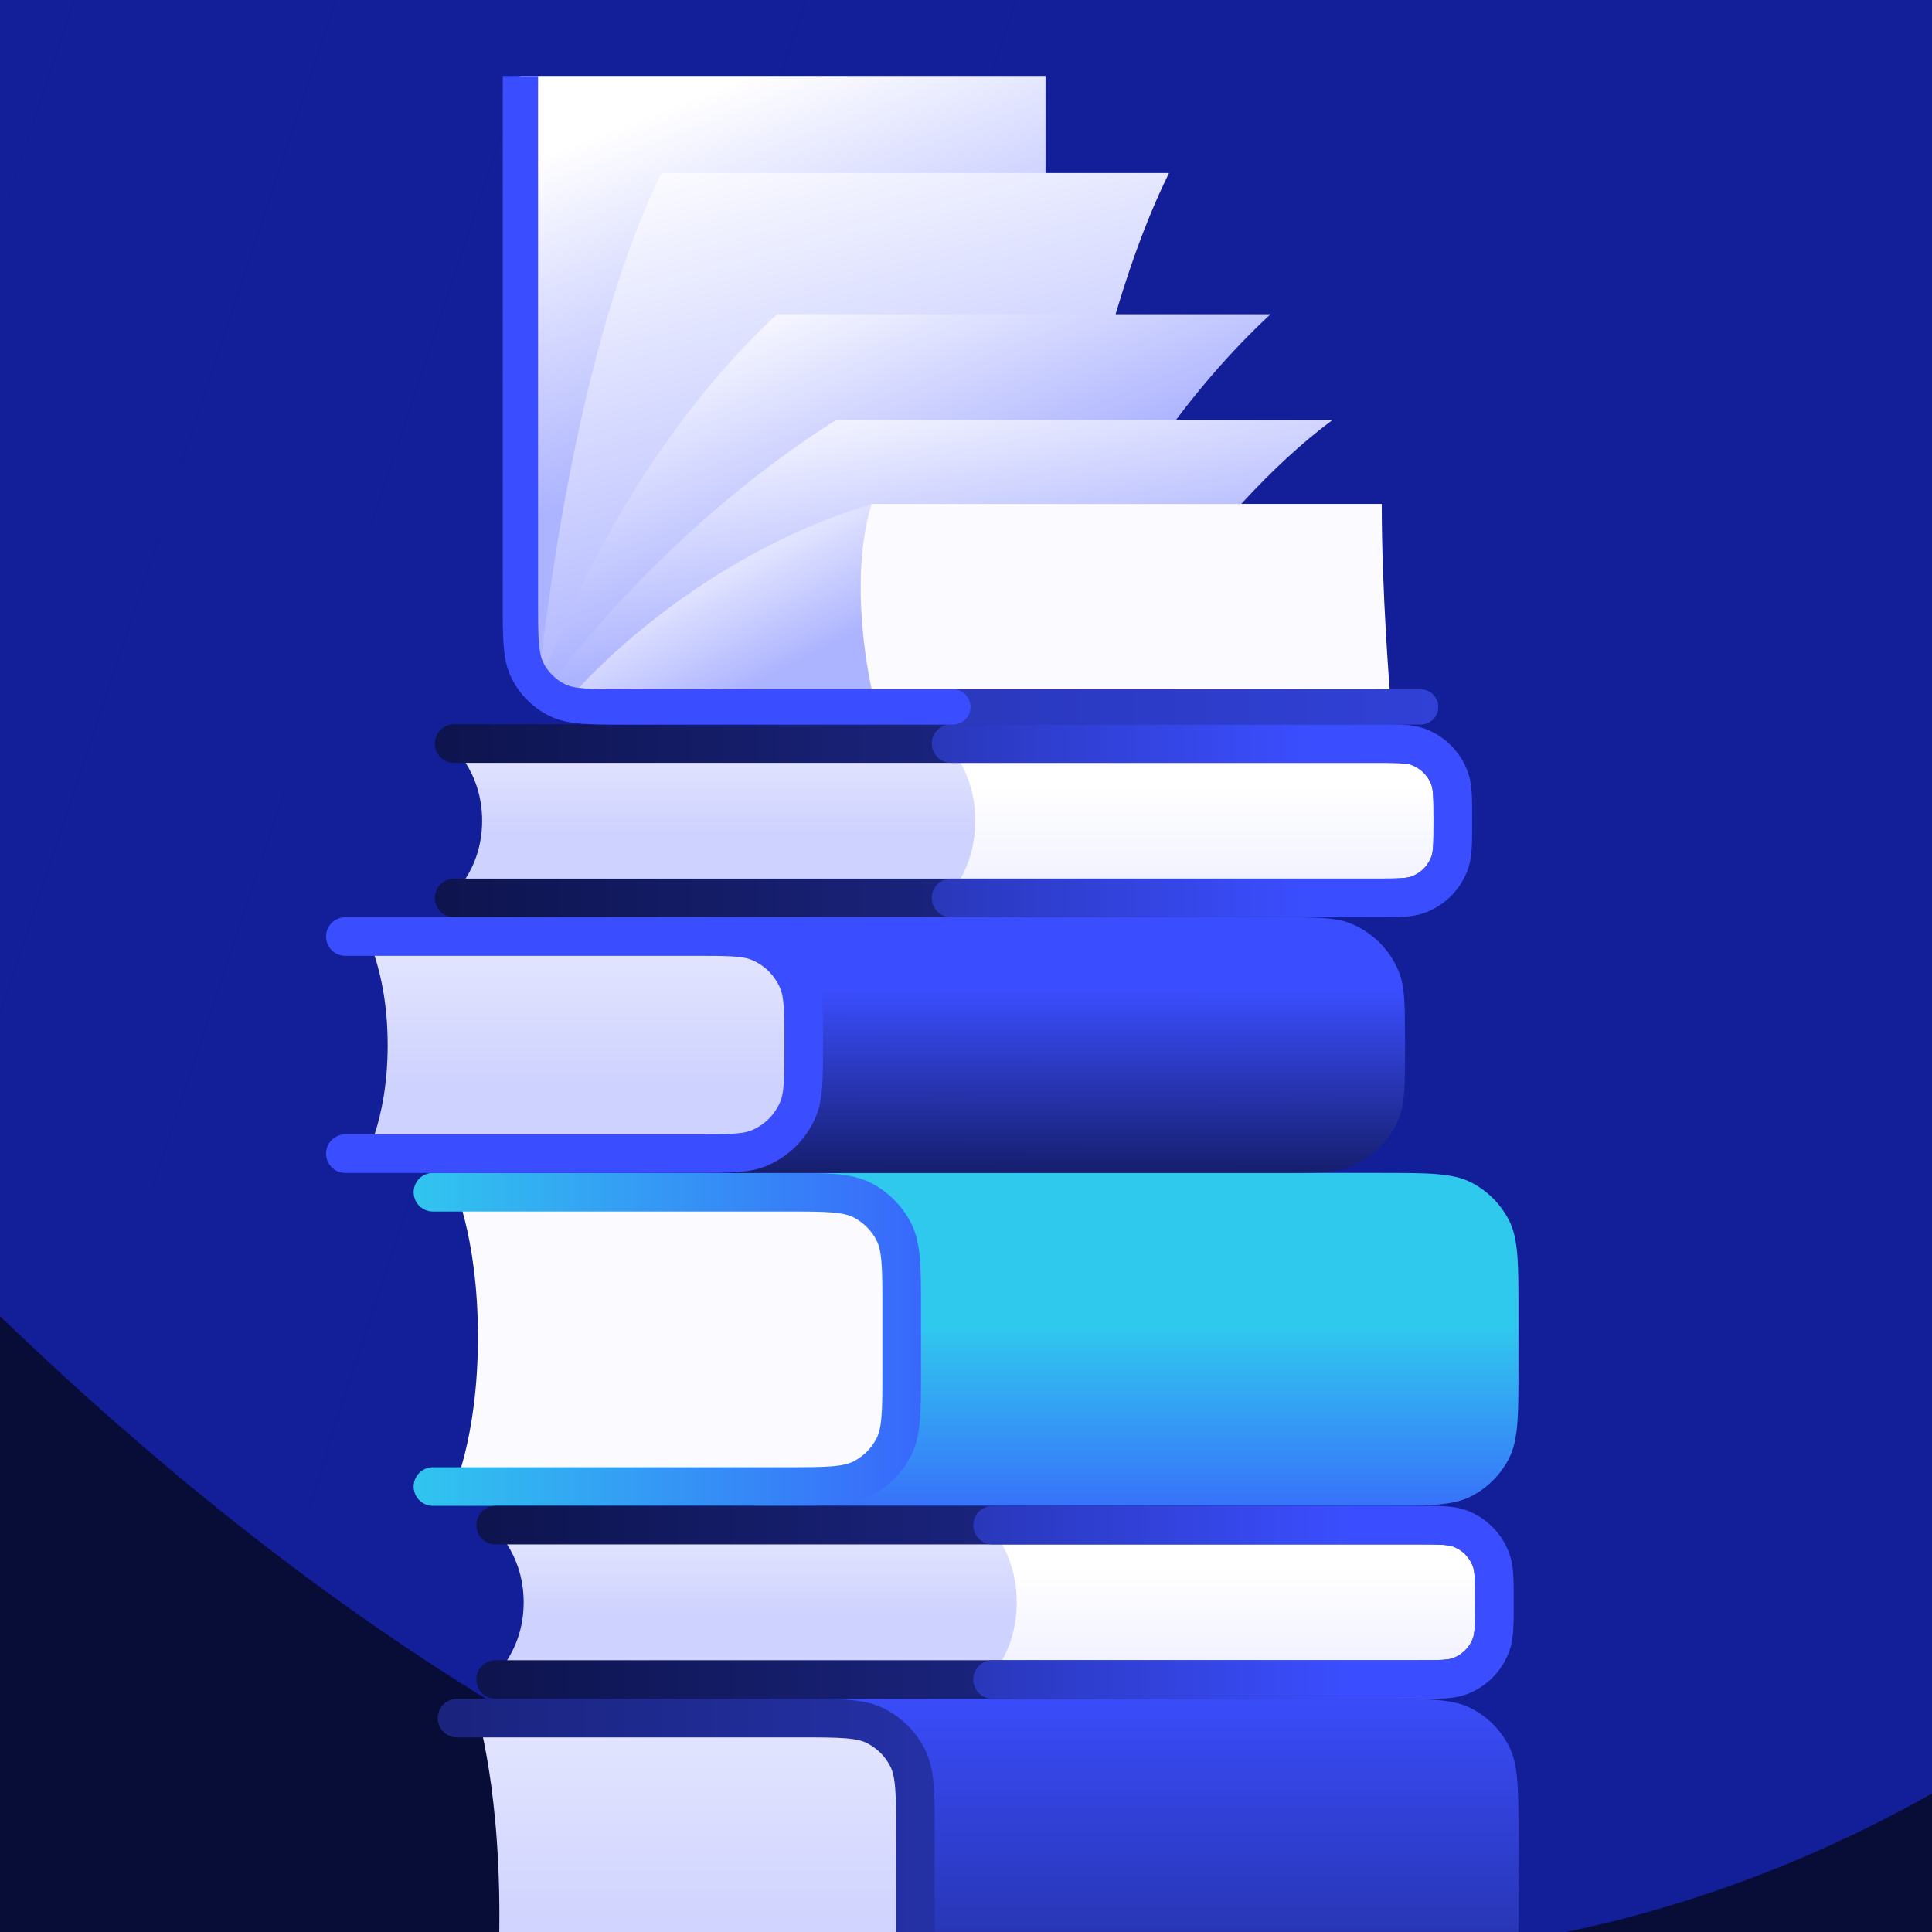 <svg width="688" height="688" viewBox="0 0 688 688" fill="none" xmlns="http://www.w3.org/2000/svg">
<g clip-path="url(#clip0_14025_71519)">
<rect width="688" height="688" fill="#080D38"/>
<g filter="url(#filter0_f_14025_71519)">
<path d="M278.2 -259.639C459.052 -4.415 724.306 108.466 976.572 212.502C924.556 558.127 481.995 1002.31 -66.489 400.252C-752.093 -352.314 -405.207 -706.441 -118.665 -744.667C-62.883 -752.108 -15.504 -764.18 24.485 -779.678C-55.313 -1110.52 90.115 -1267.61 173.769 -1157.91C240.038 -1071.01 254.317 -868.752 24.485 -779.678C59.044 -636.4 135.845 -460.534 278.2 -259.639Z" fill="#121F98"/>
</g>
<g filter="url(#filter1_f_14025_71519)">
<path d="M348.098 -382.867C609.924 -281.434 1020.64 -416.514 1256.05 -402.898C1204.04 -57.272 481.996 1002.31 -66.487 400.255C-752.091 -352.312 -405.206 -706.438 -118.663 -744.664C-37.449 -755.499 25.954 -776.148 74.671 -802.897C42.271 -1032.64 105.346 -1247.64 173.77 -1157.91C234.782 -1077.9 251.725 -900.113 74.671 -802.897C99.037 -630.117 177.401 -448.995 348.098 -382.867Z" fill="url(#paint0_linear_14025_71519)"/>
</g>
<path d="M274.438 604.953H491.255C508.574 604.953 517.234 604.953 523.849 608.324C529.668 611.289 534.399 616.019 537.364 621.838C540.734 628.454 540.734 637.113 540.734 654.433V710.097C540.734 727.417 540.734 736.077 537.364 742.692C534.399 748.511 529.668 753.242 523.849 756.206C517.234 759.577 508.574 759.577 491.255 759.577H274.438L274.438 604.953Z" fill="url(#paint1_linear_14025_71519)"/>
<path d="M168.719 606.023L277.299 606.023C294.619 606.023 303.278 606.023 309.894 609.394C315.712 612.359 320.443 617.09 323.408 622.909C326.779 629.524 326.779 638.184 326.779 655.503V709.028C326.779 726.347 326.779 735.007 323.408 741.622C320.443 747.441 315.712 752.172 309.894 755.137C303.278 758.507 294.619 758.507 277.299 758.507H168.719C168.719 758.507 177.834 732.614 177.834 682.265C177.834 631.917 168.719 606.023 168.719 606.023Z" fill="url(#paint2_linear_14025_71519)"/>
<path d="M162.764 611.828L284.745 611.828C299.178 611.828 306.394 611.828 311.907 614.637C316.756 617.108 320.698 621.05 323.169 625.899C325.978 631.412 325.978 638.628 325.978 653.061V711.475C325.978 725.908 325.978 733.124 323.169 738.637C320.698 743.486 316.756 747.428 311.907 749.899C306.394 752.708 299.178 752.708 284.745 752.708H162.764" stroke="url(#paint3_linear_14025_71519)" stroke-width="13.744" stroke-linecap="round"/>
<path d="M268.387 417.688H491.256C508.576 417.688 517.235 417.688 523.85 421.058C529.669 424.023 534.4 428.754 537.365 434.573C540.736 441.188 540.736 449.848 540.736 467.167V486.753C540.736 504.072 540.736 512.732 537.365 519.347C534.4 525.166 529.669 529.897 523.85 532.862C517.235 536.233 508.576 536.233 491.256 536.233H268.387L268.387 417.688Z" fill="url(#paint4_linear_14025_71519)"/>
<path d="M160.877 420.508L273.05 420.508C290.369 420.508 299.029 420.508 305.644 423.878C311.463 426.843 316.194 431.574 319.159 437.393C322.529 444.008 322.529 452.668 322.529 469.987V482.215C322.529 499.534 322.529 508.194 319.159 514.809C316.194 520.628 311.463 525.359 305.644 528.324C299.029 531.695 290.369 531.695 273.05 531.695H160.877C160.877 531.695 170.2 512.814 170.2 476.101C170.2 439.389 160.877 420.508 160.877 420.508Z" fill="#FBFBFF"/>
<path d="M154.174 424.562L279.864 424.563C294.297 424.563 301.514 424.563 307.026 427.371C311.875 429.842 315.818 433.784 318.289 438.634C321.097 444.146 321.097 451.363 321.097 465.796V488.13C321.097 502.563 321.097 509.78 318.289 515.292C315.818 520.141 311.875 524.084 307.026 526.554C301.514 529.363 294.297 529.363 279.864 529.363H154.174" stroke="url(#paint5_linear_14025_71519)" stroke-width="13.744" stroke-linecap="round"/>
<path d="M174.791 543.109L350.031 543.109C365.213 543.109 377.52 555.416 377.52 570.598C377.52 585.78 365.213 598.087 350.032 598.087H174.791C174.791 598.087 186.483 588.751 186.483 570.598C186.483 552.445 174.791 543.109 174.791 543.109Z" fill="url(#paint6_linear_14025_71519)"/>
<path d="M351.748 543.109L502.936 543.109C518.118 543.109 530.425 555.416 530.425 570.598C530.425 585.78 518.118 598.087 502.936 598.087H351.748C351.748 598.087 362.052 588.751 362.052 570.598C362.052 552.445 351.748 543.109 351.748 543.109Z" fill="url(#paint7_linear_14025_71519)"/>
<path d="M176.506 543.109L504.652 543.109C512.652 543.109 516.652 543.109 519.847 544.301C524.983 546.217 529.034 550.268 530.949 555.404C532.141 558.598 532.141 562.598 532.141 570.598C532.141 578.598 532.141 582.598 530.949 585.793C529.034 590.929 524.983 594.98 519.847 596.895C516.652 598.087 512.652 598.087 504.652 598.087H176.506" stroke="url(#paint8_linear_14025_71519)" stroke-width="13.744" stroke-linecap="round"/>
<path d="M353.467 543.109L504.655 543.109C512.655 543.109 516.655 543.109 519.849 544.301C524.985 546.217 529.036 550.268 530.952 555.404C532.143 558.598 532.143 562.598 532.143 570.598C532.143 578.598 532.143 582.598 530.952 585.793C529.036 590.929 524.985 594.98 519.849 596.895C516.655 598.087 512.655 598.087 504.655 598.087H353.467" stroke="url(#paint9_linear_14025_71519)" stroke-width="13.744" stroke-linecap="round"/>
<path d="M160.006 264.781L335.246 264.781C350.428 264.781 362.735 277.088 362.735 292.27C362.735 307.452 350.428 319.759 335.246 319.759H160.006C160.006 319.759 171.697 310.423 171.697 292.27C171.697 274.117 160.006 264.781 160.006 264.781Z" fill="url(#paint10_linear_14025_71519)"/>
<path d="M336.967 264.781L488.155 264.781C503.336 264.781 515.643 277.088 515.643 292.27C515.643 307.452 503.336 319.759 488.155 319.759H336.967C336.967 319.759 347.271 310.423 347.271 292.27C347.271 274.117 336.967 264.781 336.967 264.781Z" fill="url(#paint11_linear_14025_71519)"/>
<path d="M161.727 264.781L489.873 264.781C497.873 264.781 501.873 264.781 505.067 265.973C510.203 267.888 514.254 271.94 516.17 277.075C517.362 280.27 517.362 284.27 517.362 292.27C517.362 300.27 517.362 304.27 516.17 307.465C514.254 312.6 510.203 316.652 505.067 318.567C501.873 319.759 497.873 319.759 489.873 319.759H161.727" stroke="url(#paint12_linear_14025_71519)" stroke-width="13.744" stroke-linecap="round"/>
<path d="M338.682 264.781L489.87 264.781C497.869 264.781 501.869 264.781 505.064 265.973C510.2 267.888 514.251 271.94 516.167 277.075C517.358 280.27 517.358 284.27 517.358 292.27C517.358 300.27 517.358 304.27 516.167 307.465C514.251 312.6 510.2 316.652 505.064 318.567C501.869 319.759 497.869 319.759 489.87 319.759H338.682" stroke="url(#paint13_linear_14025_71519)" stroke-width="13.744" stroke-linecap="round"/>
<path d="M234.047 326.633H454.816C468.419 326.633 475.22 326.633 480.627 328.735C488.708 331.878 495.099 338.268 498.241 346.349C500.344 351.756 500.344 358.558 500.344 372.161C500.344 385.764 500.344 392.566 498.241 397.973C495.099 406.054 488.708 412.444 480.627 415.587C475.22 417.689 468.419 417.689 454.816 417.689H234.047L234.047 326.633Z" fill="url(#paint14_linear_14025_71519)"/>
<path d="M128.936 330.07L244.904 330.07C255.292 330.07 260.486 330.07 264.724 331.306C274.87 334.263 282.803 342.196 285.76 352.341C286.996 356.58 286.996 361.774 286.996 372.162C286.996 382.551 286.996 387.745 285.76 391.983C282.803 402.129 274.87 410.062 264.724 413.019C260.486 414.254 255.292 414.254 244.904 414.254H128.936C128.936 414.254 138.051 399.959 138.051 372.162C138.051 344.366 128.936 330.07 128.936 330.07Z" fill="url(#paint15_linear_14025_71519)"/>
<path d="M122.975 333.508L247.533 333.508C259.54 333.508 265.544 333.508 270.28 335.469C276.595 338.085 281.612 343.102 284.227 349.416C286.189 354.152 286.189 360.156 286.189 372.164C286.189 384.171 286.189 390.175 284.227 394.911C281.612 401.226 276.595 406.243 270.28 408.858C265.544 410.82 259.54 410.82 247.533 410.82H122.975" stroke="#3B4EFF" stroke-width="13.744" stroke-linecap="round"/>
<path d="M185.326 33.32V214.032C185.326 227.233 185.326 233.833 187.895 238.875C190.155 243.311 193.761 246.917 198.196 249.176C203.238 251.745 209.839 251.745 223.04 251.745H505.893" stroke="url(#paint16_linear_14025_71519)" stroke-width="12.571" stroke-linecap="round"/>
<rect x="185.322" y="27.031" width="186.997" height="218.425" fill="url(#paint17_linear_14025_71519)"/>
<path d="M235.603 61.602H416.313C382.528 129.958 372.315 245.456 372.315 245.456H191.605C191.605 245.456 201.818 129.958 235.603 61.602Z" fill="url(#paint18_linear_14025_71519)"/>
<path d="M452.459 111.891H276.734C216.597 167.786 191.605 245.46 191.605 245.46H367.33C367.33 245.46 392.322 167.786 452.459 111.891Z" fill="url(#paint19_linear_14025_71519)"/>
<path d="M474.462 149.602H297.678C233.251 190.376 194.752 245.457 194.752 245.457H392.749C392.749 245.457 429.677 182.858 474.462 149.602Z" fill="url(#paint20_linear_14025_71519)"/>
<path d="M491.746 179.461L310.469 179.461C245.976 198.897 205.75 245.46 205.75 245.46H489.392C489.392 245.46 486.255 204.845 491.746 179.461Z" fill="url(#paint21_linear_14025_71519)"/>
<path d="M492.052 179.461L310.406 179.461C301.605 207.746 310.406 245.46 310.406 245.46H494.887C494.887 245.46 492.052 210.889 492.052 179.461Z" fill="#FBFBFF"/>
<path d="M179.039 33.32V27.035H191.61V33.32H185.325H179.039ZM339.322 245.46C342.794 245.46 345.608 248.274 345.608 251.745C345.608 255.217 342.794 258.031 339.322 258.031V251.745V245.46ZM187.894 238.875L193.494 236.022L187.894 238.875ZM198.195 249.176L201.048 243.576L198.195 249.176ZM185.325 33.32H191.61V214.032H185.325H179.039V33.32H185.325ZM223.038 251.745V245.46H339.322V251.745V258.031H223.038V251.745ZM185.325 214.032H191.61C191.61 220.736 191.615 225.386 191.911 229.001C192.2 232.543 192.736 234.535 193.494 236.022L187.894 238.875L182.293 241.729C180.482 238.174 179.734 234.344 179.381 230.025C179.034 225.779 179.039 220.529 179.039 214.032H185.325ZM223.038 251.745V258.031C216.542 258.031 211.291 258.036 207.045 257.689C202.726 257.336 198.896 256.588 195.341 254.777L198.195 249.176L201.048 243.576C202.536 244.334 204.527 244.87 208.069 245.16C211.684 245.455 216.334 245.46 223.038 245.46V251.745ZM187.894 238.875L193.494 236.022C195.151 239.274 197.796 241.919 201.048 243.576L198.195 249.176L195.341 254.777C189.723 251.914 185.156 247.347 182.293 241.729L187.894 238.875Z" fill="#3B4EFF"/>
</g>
<defs>
<filter id="filter0_f_14025_71519" x="-674.367" y="-1401.88" width="1860.22" height="2308.28" filterUnits="userSpaceOnUse" color-interpolation-filters="sRGB">
<feFlood flood-opacity="0" result="BackgroundImageFix"/>
<feBlend mode="normal" in="SourceGraphic" in2="BackgroundImageFix" result="shape"/>
<feGaussianBlur stdDeviation="104.642" result="effect1_foregroundBlur_14025_71519"/>
</filter>
<filter id="filter1_f_14025_71519" x="-492.986" y="-1206.67" width="1776.95" height="1816.34" filterUnits="userSpaceOnUse" color-interpolation-filters="sRGB">
<feFlood flood-opacity="0" result="BackgroundImageFix"/>
<feBlend mode="normal" in="SourceGraphic" in2="BackgroundImageFix" result="shape"/>
<feGaussianBlur stdDeviation="13.952" result="effect1_foregroundBlur_14025_71519"/>
</filter>
<linearGradient id="paint0_linear_14025_71519" x1="550.55" y1="-541.901" x2="-2.028" y2="-724.375" gradientUnits="userSpaceOnUse">
<stop stop-color="#121F98"/>
<stop offset="0.943" stop-color="#121F98" stop-opacity="0"/>
</linearGradient>
<linearGradient id="paint1_linear_14025_71519" x1="407.586" y1="533.476" x2="407.586" y2="857.311" gradientUnits="userSpaceOnUse">
<stop offset="0.2" stop-color="#3B4EFF"/>
<stop offset="1" stop-color="#05092C"/>
</linearGradient>
<linearGradient id="paint2_linear_14025_71519" x1="247.749" y1="501.774" x2="247.749" y2="758.507" gradientUnits="userSpaceOnUse">
<stop stop-color="white"/>
<stop offset="0.749" stop-color="#CED2FE"/>
</linearGradient>
<linearGradient id="paint3_linear_14025_71519" x1="-203.839" y1="682.268" x2="723.575" y2="682.268" gradientUnits="userSpaceOnUse">
<stop offset="0.005" stop-color="#05092C"/>
<stop offset="1" stop-color="#3B4EFF"/>
</linearGradient>
<linearGradient id="paint4_linear_14025_71519" x1="404.561" y1="354.12" x2="404.561" y2="631.584" gradientUnits="userSpaceOnUse">
<stop offset="0.424" stop-color="#30C9EE"/>
<stop offset="0.754" stop-color="#3B4EFF"/>
</linearGradient>
<linearGradient id="paint5_linear_14025_71519" x1="105.21" y1="477.822" x2="426.738" y2="477.822" gradientUnits="userSpaceOnUse">
<stop offset="0.107" stop-color="#30C9EE"/>
<stop offset="0.849" stop-color="#3B4EFF"/>
</linearGradient>
<linearGradient id="paint6_linear_14025_71519" x1="276.156" y1="505.523" x2="276.156" y2="598.087" gradientUnits="userSpaceOnUse">
<stop stop-color="white"/>
<stop offset="0.749" stop-color="#CED2FE"/>
</linearGradient>
<linearGradient id="paint7_linear_14025_71519" x1="441.086" y1="505.523" x2="441.086" y2="723.504" gradientUnits="userSpaceOnUse">
<stop offset="0.241" stop-color="white"/>
<stop offset="0.8" stop-color="#CED2FE"/>
</linearGradient>
<linearGradient id="paint8_linear_14025_71519" x1="38.656" y1="570.598" x2="855.992" y2="570.598" gradientUnits="userSpaceOnUse">
<stop offset="0.005" stop-color="#05092C"/>
<stop offset="1" stop-color="#3B4EFF"/>
</linearGradient>
<linearGradient id="paint9_linear_14025_71519" x1="74.285" y1="570.598" x2="525.67" y2="570.598" gradientUnits="userSpaceOnUse">
<stop stop-color="#05092C"/>
<stop offset="0.9" stop-color="#3B4EFF"/>
</linearGradient>
<linearGradient id="paint10_linear_14025_71519" x1="261.37" y1="227.195" x2="261.37" y2="319.759" gradientUnits="userSpaceOnUse">
<stop stop-color="white"/>
<stop offset="0.749" stop-color="#CED2FE"/>
</linearGradient>
<linearGradient id="paint11_linear_14025_71519" x1="426.305" y1="227.195" x2="426.305" y2="445.176" gradientUnits="userSpaceOnUse">
<stop offset="0.241" stop-color="white"/>
<stop offset="0.8" stop-color="#CED2FE"/>
</linearGradient>
<linearGradient id="paint12_linear_14025_71519" x1="23.877" y1="292.27" x2="841.213" y2="292.27" gradientUnits="userSpaceOnUse">
<stop offset="0.005" stop-color="#05092C"/>
<stop offset="1" stop-color="#3B4EFF"/>
</linearGradient>
<linearGradient id="paint13_linear_14025_71519" x1="59.499" y1="292.27" x2="510.884" y2="292.27" gradientUnits="userSpaceOnUse">
<stop stop-color="#05092C"/>
<stop offset="0.9" stop-color="#3B4EFF"/>
</linearGradient>
<linearGradient id="paint14_linear_14025_71519" x1="367.195" y1="326.633" x2="366.934" y2="446.896" gradientUnits="userSpaceOnUse">
<stop offset="0.212" stop-color="#3B4EFF"/>
<stop offset="1" stop-color="#05092C"/>
</linearGradient>
<linearGradient id="paint15_linear_14025_71519" x1="207.966" y1="272.516" x2="207.966" y2="414.254" gradientUnits="userSpaceOnUse">
<stop stop-color="white"/>
<stop offset="0.8" stop-color="#CED2FE"/>
</linearGradient>
<linearGradient id="paint16_linear_14025_71519" x1="782.095" y1="142.533" x2="-627.552" y2="142.533" gradientUnits="userSpaceOnUse">
<stop stop-color="#3B4EFF"/>
<stop offset="1" stop-color="#05092C"/>
</linearGradient>
<linearGradient id="paint17_linear_14025_71519" x1="234.197" y1="7.312" x2="319.25" y2="230.016" gradientUnits="userSpaceOnUse">
<stop offset="0.127" stop-color="white"/>
<stop offset="0.635" stop-color="#ACB3FF"/>
</linearGradient>
<linearGradient id="paint18_linear_14025_71519" x1="248.174" y1="3.46" x2="314.173" y2="245.456" gradientUnits="userSpaceOnUse">
<stop offset="0.171" stop-color="white"/>
<stop offset="0.916" stop-color="#ACB3FF"/>
</linearGradient>
<linearGradient id="paint19_linear_14025_71519" x1="289.229" y1="69.651" x2="340.053" y2="195.999" gradientUnits="userSpaceOnUse">
<stop offset="0.171" stop-color="white"/>
<stop offset="0.916" stop-color="#ACB3FF"/>
</linearGradient>
<linearGradient id="paint20_linear_14025_71519" x1="297.679" y1="109.376" x2="325.473" y2="255.139" gradientUnits="userSpaceOnUse">
<stop offset="0.171" stop-color="white"/>
<stop offset="0.763" stop-color="#ACB3FF"/>
</linearGradient>
<linearGradient id="paint21_linear_14025_71519" x1="254.464" y1="64.748" x2="361.687" y2="277.359" gradientUnits="userSpaceOnUse">
<stop offset="0.431" stop-color="white"/>
<stop offset="0.701" stop-color="#ACB3FF"/>
</linearGradient>
<clipPath id="clip0_14025_71519">
<rect width="688" height="688" fill="white"/>
</clipPath>
</defs>
</svg>
